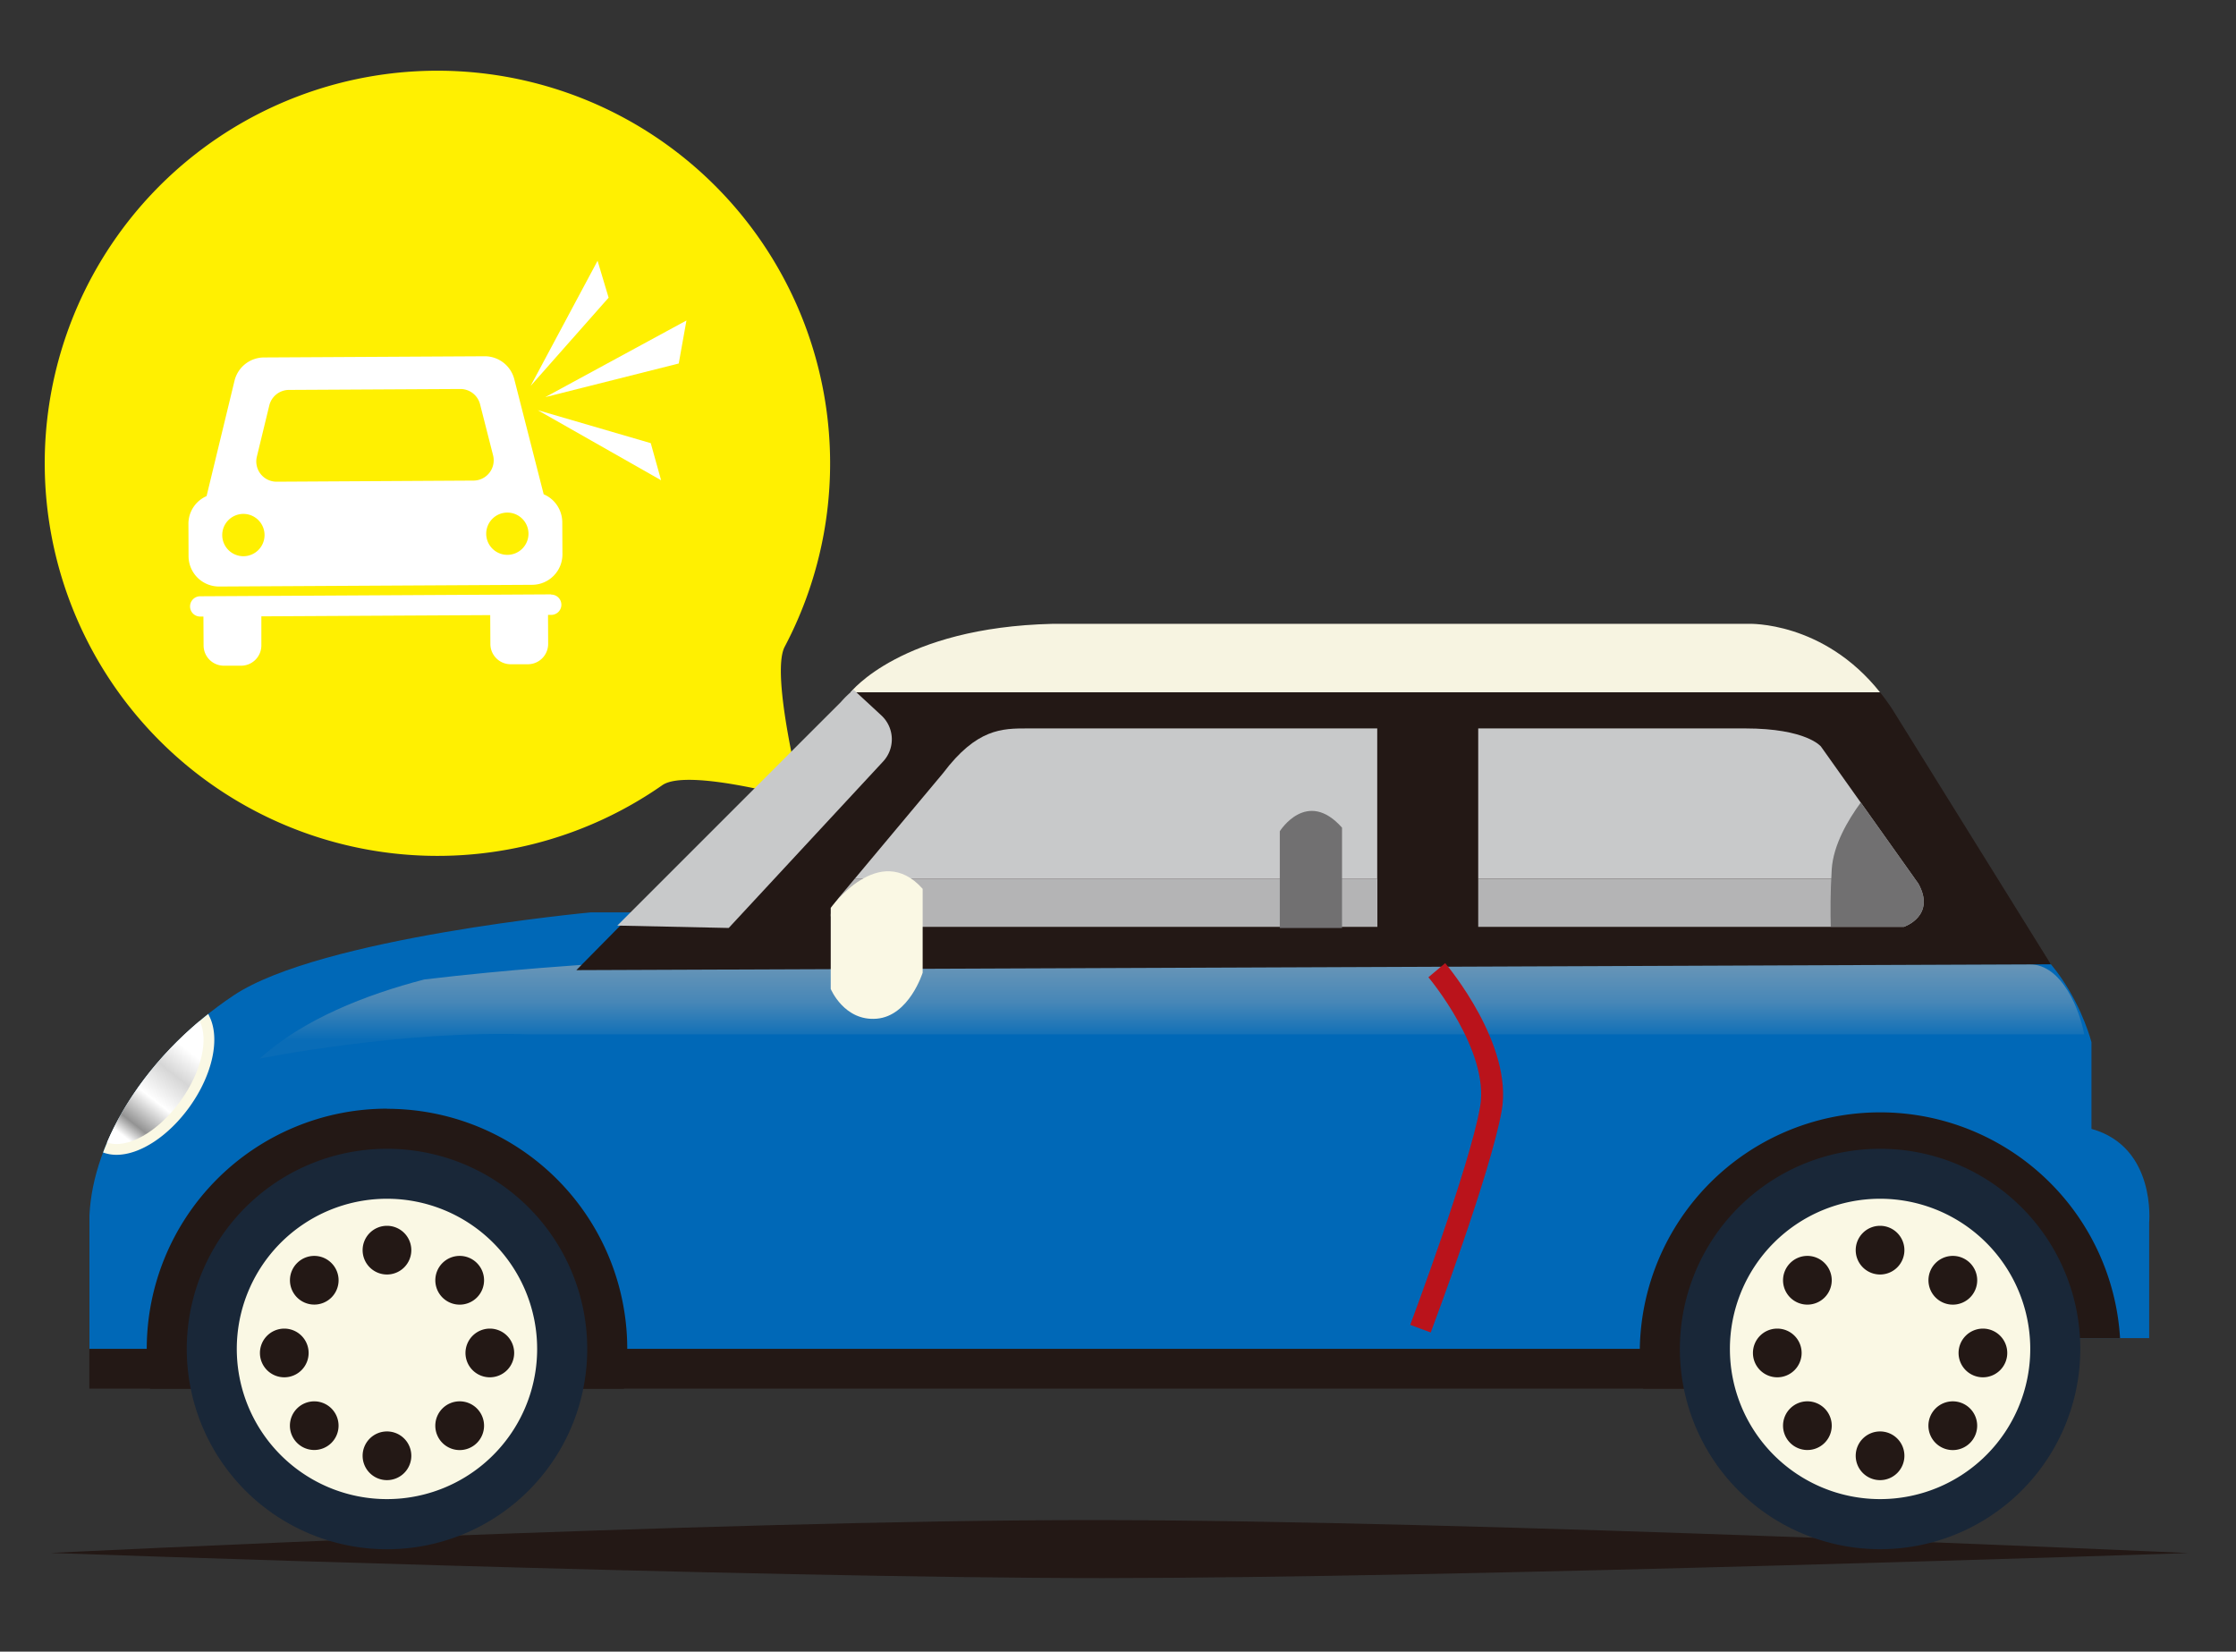 <svg xmlns="http://www.w3.org/2000/svg" xmlns:xlink="http://www.w3.org/1999/xlink" viewBox="0 0 800 590.92"><rect x="0" y="0" width="800" height="590.92" fill="#333333" stroke="none"/><defs><style>.cls-1{isolation:isolate;}.cls-2{fill:#fff001;}.cls-3{fill:#fff;}.cls-4{fill:#231815;}.cls-5{fill:#0068b7;}.cls-6{fill:#192738;}.cls-7{fill:#faf8e4;}.cls-8{fill:url(#中間色_3);}.cls-9{opacity:0.8;fill:url(#名称未設定グラデーション_17);}.cls-10{fill:#f7f4e1;}.cls-11{fill:#c8c9ca;}.cls-12{fill:#b4b4b5;}.cls-13{fill:#717071;}.cls-14{fill:#ba131b;mix-blend-mode:multiply;}</style><linearGradient id="中間色_3" x1="44.85" y1="406.95" x2="68.47" y2="376.69" gradientUnits="userSpaceOnUse"><stop offset="0" stop-color="#fff"/><stop offset="0.15" stop-color="#939393"/><stop offset="0.44" stop-color="#fff"/><stop offset="0.74" stop-color="#d6d6d6"/><stop offset="1" stop-color="#fff"/></linearGradient><linearGradient id="名称未設定グラデーション_17" x1="419.32" y1="345.15" x2="419.32" y2="372.25" gradientUnits="userSpaceOnUse"><stop offset="0" stop-color="#82a0b7"/><stop offset="0.5" stop-color="#588eb7"/><stop offset="1" stop-color="#0b6db7"/></linearGradient></defs><title>アートボード 1</title><g class="cls-1"><g id="レイヤー_1" data-name="レイヤー 1"><path class="cls-2" d="M16,165.73a140.5,140.5,0,1,1,264.75,65.66c-5.24,9.9,6.21,54.77,6.21,54.77s-40.87-11.62-50-5.24A140.53,140.53,0,0,1,16,165.73Z"/><path class="cls-3" d="M197.89,179.08a10.91,10.91,0,0,0-3.37-2.24L184,135.66a10.91,10.91,0,0,0-10.62-8.2l-78.95.43a10.89,10.89,0,0,0-10.52,8.31l-10,41.29a10.8,10.8,0,0,0-6.49,10L67.46,199a10.89,10.89,0,0,0,11,10.84l111.94-.61a10.89,10.89,0,0,0,10.83-10.95l-.06-11.51A11,11,0,0,0,197.89,179.08ZM87.12,199a7.57,7.57,0,1,1,7.53-7.61A7.57,7.57,0,0,1,87.12,199ZM99,172.34a7.25,7.25,0,0,1-7.09-9l4.44-18.29a7.27,7.27,0,0,1,7-5.55l61.34-.33a7.26,7.26,0,0,1,7.07,5.47l4.65,18.24a7.26,7.26,0,0,1-7,9.06Zm82.56,26.17a7.56,7.56,0,1,1,7.52-7.6A7.56,7.56,0,0,1,181.52,198.51Z"/><path class="cls-3" d="M197.17,212.65l-125.54.68a3.63,3.63,0,1,0,0,7.26h1.15l.06,10.35a7.26,7.26,0,0,0,7.3,7.23l6.15,0a7.26,7.26,0,0,0,7.22-7.3l0-10.36,81.88-.44.06,10.36a7.26,7.26,0,0,0,7.3,7.22l6.15,0a7.27,7.27,0,0,0,7.22-7.3l-.05-10.36h1.15a3.63,3.63,0,1,0,0-7.26Z"/><polygon class="cls-3" points="213.8 93.3 189.84 138.08 217.75 106.5 213.8 93.3"/><polygon class="cls-3" points="236.53 171.82 192.38 146.74 232.83 158.55 236.53 171.82"/><polygon class="cls-3" points="245.6 114.66 195.09 142.08 242.84 130.05 245.6 114.66"/><path class="cls-4" d="M394.45,564.6c-123.76,0-376.45-9-376.45-9s237.71-11.76,372.62-11.76S783,555.64,783,555.64,518.23,564.6,394.45,564.6Z"/><path class="cls-5" d="M743.13,478.74h25.8V437.43s2.59-27.09-20.64-33.55v-31s-11.61-46.46-52.91-46.46h-484s-96.8,9-127.77,29.69S33.26,407.75,32,434.85V482.6H716Z"/><polygon class="cls-4" points="31.97 482.6 31.97 496.8 616.64 496.8 716.02 482.6 31.97 482.6"/><path class="cls-4" d="M138.45,396.65a86,86,0,0,0-85.95,86,84,84,0,0,0,1.19,14.2H223.23a85.9,85.9,0,0,0-84.78-100.15Z"/><path class="cls-6" d="M210.1,482.6A71.64,71.64,0,1,1,138.45,411,71.64,71.64,0,0,1,210.1,482.6Z"/><path class="cls-7" d="M192.18,482.6a53.73,53.73,0,1,1-53.73-53.72A53.73,53.73,0,0,1,192.18,482.6Z"/><path class="cls-4" d="M147.16,447.27a8.71,8.71,0,1,1-8.71-8.71A8.71,8.71,0,0,1,147.16,447.27Z"/><path class="cls-4" d="M147.16,520.84a8.71,8.71,0,1,1-8.71-8.71A8.7,8.7,0,0,1,147.16,520.84Z"/><path class="cls-4" d="M118.59,451.89a8.7,8.7,0,1,1-12.3,0A8.66,8.66,0,0,1,118.59,451.89Z"/><path class="cls-4" d="M170.63,503.91a8.72,8.72,0,1,1-12.33,0A8.72,8.72,0,0,1,170.63,503.91Z"/><path class="cls-4" d="M101.68,475.34A8.71,8.71,0,1,1,93,484.06,8.73,8.73,0,0,1,101.68,475.34Z"/><path class="cls-4" d="M175.24,475.34a8.71,8.71,0,1,1-8.7,8.72A8.73,8.73,0,0,1,175.24,475.34Z"/><path class="cls-4" d="M106.29,503.9a8.7,8.7,0,1,1,0,12.33A8.69,8.69,0,0,1,106.29,503.9Z"/><path class="cls-4" d="M158.3,451.88a8.72,8.72,0,1,1,0,12.33A8.73,8.73,0,0,1,158.3,451.88Z"/><path class="cls-4" d="M758.52,478.74a86,86,0,0,0-171.83,3.86,84,84,0,0,0,1.21,14.2h28.74l126.49-18.06Z"/><path class="cls-6" d="M744.29,482.6A71.63,71.63,0,1,1,672.65,411,71.63,71.63,0,0,1,744.29,482.6Z"/><path class="cls-7" d="M726.39,482.6a53.73,53.73,0,1,1-53.74-53.72A53.73,53.73,0,0,1,726.39,482.6Z"/><path class="cls-4" d="M681.36,447.27a8.71,8.71,0,1,1-8.71-8.71A8.71,8.71,0,0,1,681.36,447.27Z"/><path class="cls-4" d="M681.36,520.84a8.71,8.71,0,1,1-8.71-8.71A8.7,8.7,0,0,1,681.36,520.84Z"/><path class="cls-4" d="M652.81,451.89a8.71,8.71,0,1,1-12.32,0A8.68,8.68,0,0,1,652.81,451.89Z"/><path class="cls-4" d="M704.84,503.91a8.72,8.72,0,1,1-12.33,0A8.73,8.73,0,0,1,704.84,503.91Z"/><path class="cls-4" d="M635.88,475.34a8.71,8.71,0,1,1-8.71,8.72A8.7,8.7,0,0,1,635.88,475.34Z"/><path class="cls-4" d="M709.45,475.34a8.71,8.71,0,1,1-8.71,8.72A8.73,8.73,0,0,1,709.45,475.34Z"/><path class="cls-4" d="M640.5,503.9a8.71,8.71,0,1,1,0,12.33A8.7,8.7,0,0,1,640.5,503.9Z"/><path class="cls-4" d="M692.52,451.88a8.72,8.72,0,1,1,0,12.33A8.72,8.72,0,0,1,692.52,451.88Z"/><path class="cls-7" d="M36.87,412.36l.1,0a13.9,13.9,0,0,0,4.73.8h0c8.47,0,18.75-6.81,26.25-17.34,8.14-11.44,10.92-24.42,6.91-32.31l-.36-.75C56.59,377,43.51,394.68,36.87,412.36Z"/><path class="cls-8" d="M38.27,408.75c7.1,2.54,18.36-3.69,26.52-15.15,7.45-10.48,9.87-21.92,6.64-28.31C56.25,378,44.84,393.3,38.27,408.75Z"/><path class="cls-9" d="M726.09,345H211.37s-28.54,1.72-59.58,5.43c-21.08,5.48-43.38,14.25-58.84,28.29,0,0,50.33-10.17,96.08-8.65H745.69C744.21,361.85,738,345,726.09,345Z"/><path class="cls-10" d="M625.67,223.19H376.57c-54.2,1.28-72.26,24.51-72.26,24.51H672.65C652.31,222.12,625.67,223.19,625.67,223.19Z"/><path class="cls-4" d="M733.76,345,677.3,254.16a76.48,76.48,0,0,0-4.65-6.46H304.31l-98.1,99.39Z"/><path class="cls-11" d="M260.72,332,316,272.4a11.65,11.65,0,0,0-.64-16.42l-9.95-9.21a36.18,36.18,0,0,0-4.55,4.38l-80,80Z"/><path class="cls-12" d="M305.84,314.33l-5.38,6.43S290.75,331.6,305,331.6h187.8V314.33Z"/><path class="cls-11" d="M492.75,260.61H367.55c-9,0-18.08,0-30.14,16l-31.57,37.74H492.75Z"/><path class="cls-11" d="M651.49,267.07s-5.16-6.46-27.11-6.46h-95.5v53.72H685.06Z"/><path class="cls-12" d="M685.06,314.33H528.88V331.6h152.3s11.61-3.87,5.16-15.49Z"/><path class="cls-7" d="M330.11,318v30s-4.83,15.49-16.45,16.46-16.44-10.65-16.44-10.65v-29S314.62,300.61,330.11,318Z"/><path class="cls-13" d="M480.15,332V296.11c-12.6-14.2-22.26,1.29-22.26,1.29V332Z"/><path class="cls-13" d="M686.34,316.11l-20.58-29c-4.58,6.23-9.86,15.19-10.4,23.92-.52,8.48-.48,15.68-.34,20.53h26.16S692.79,327.73,686.34,316.11Z"/><path class="cls-14" d="M511.89,476.72,504.55,474c.21-.57,21.23-56.53,25-78,3.51-20.05-18.27-46.11-18.49-46.36l6-5.06c1,1.18,24.36,29.16,20.23,52.77C533.37,419.51,512.76,474.4,511.89,476.72Z"/></g></g></svg>